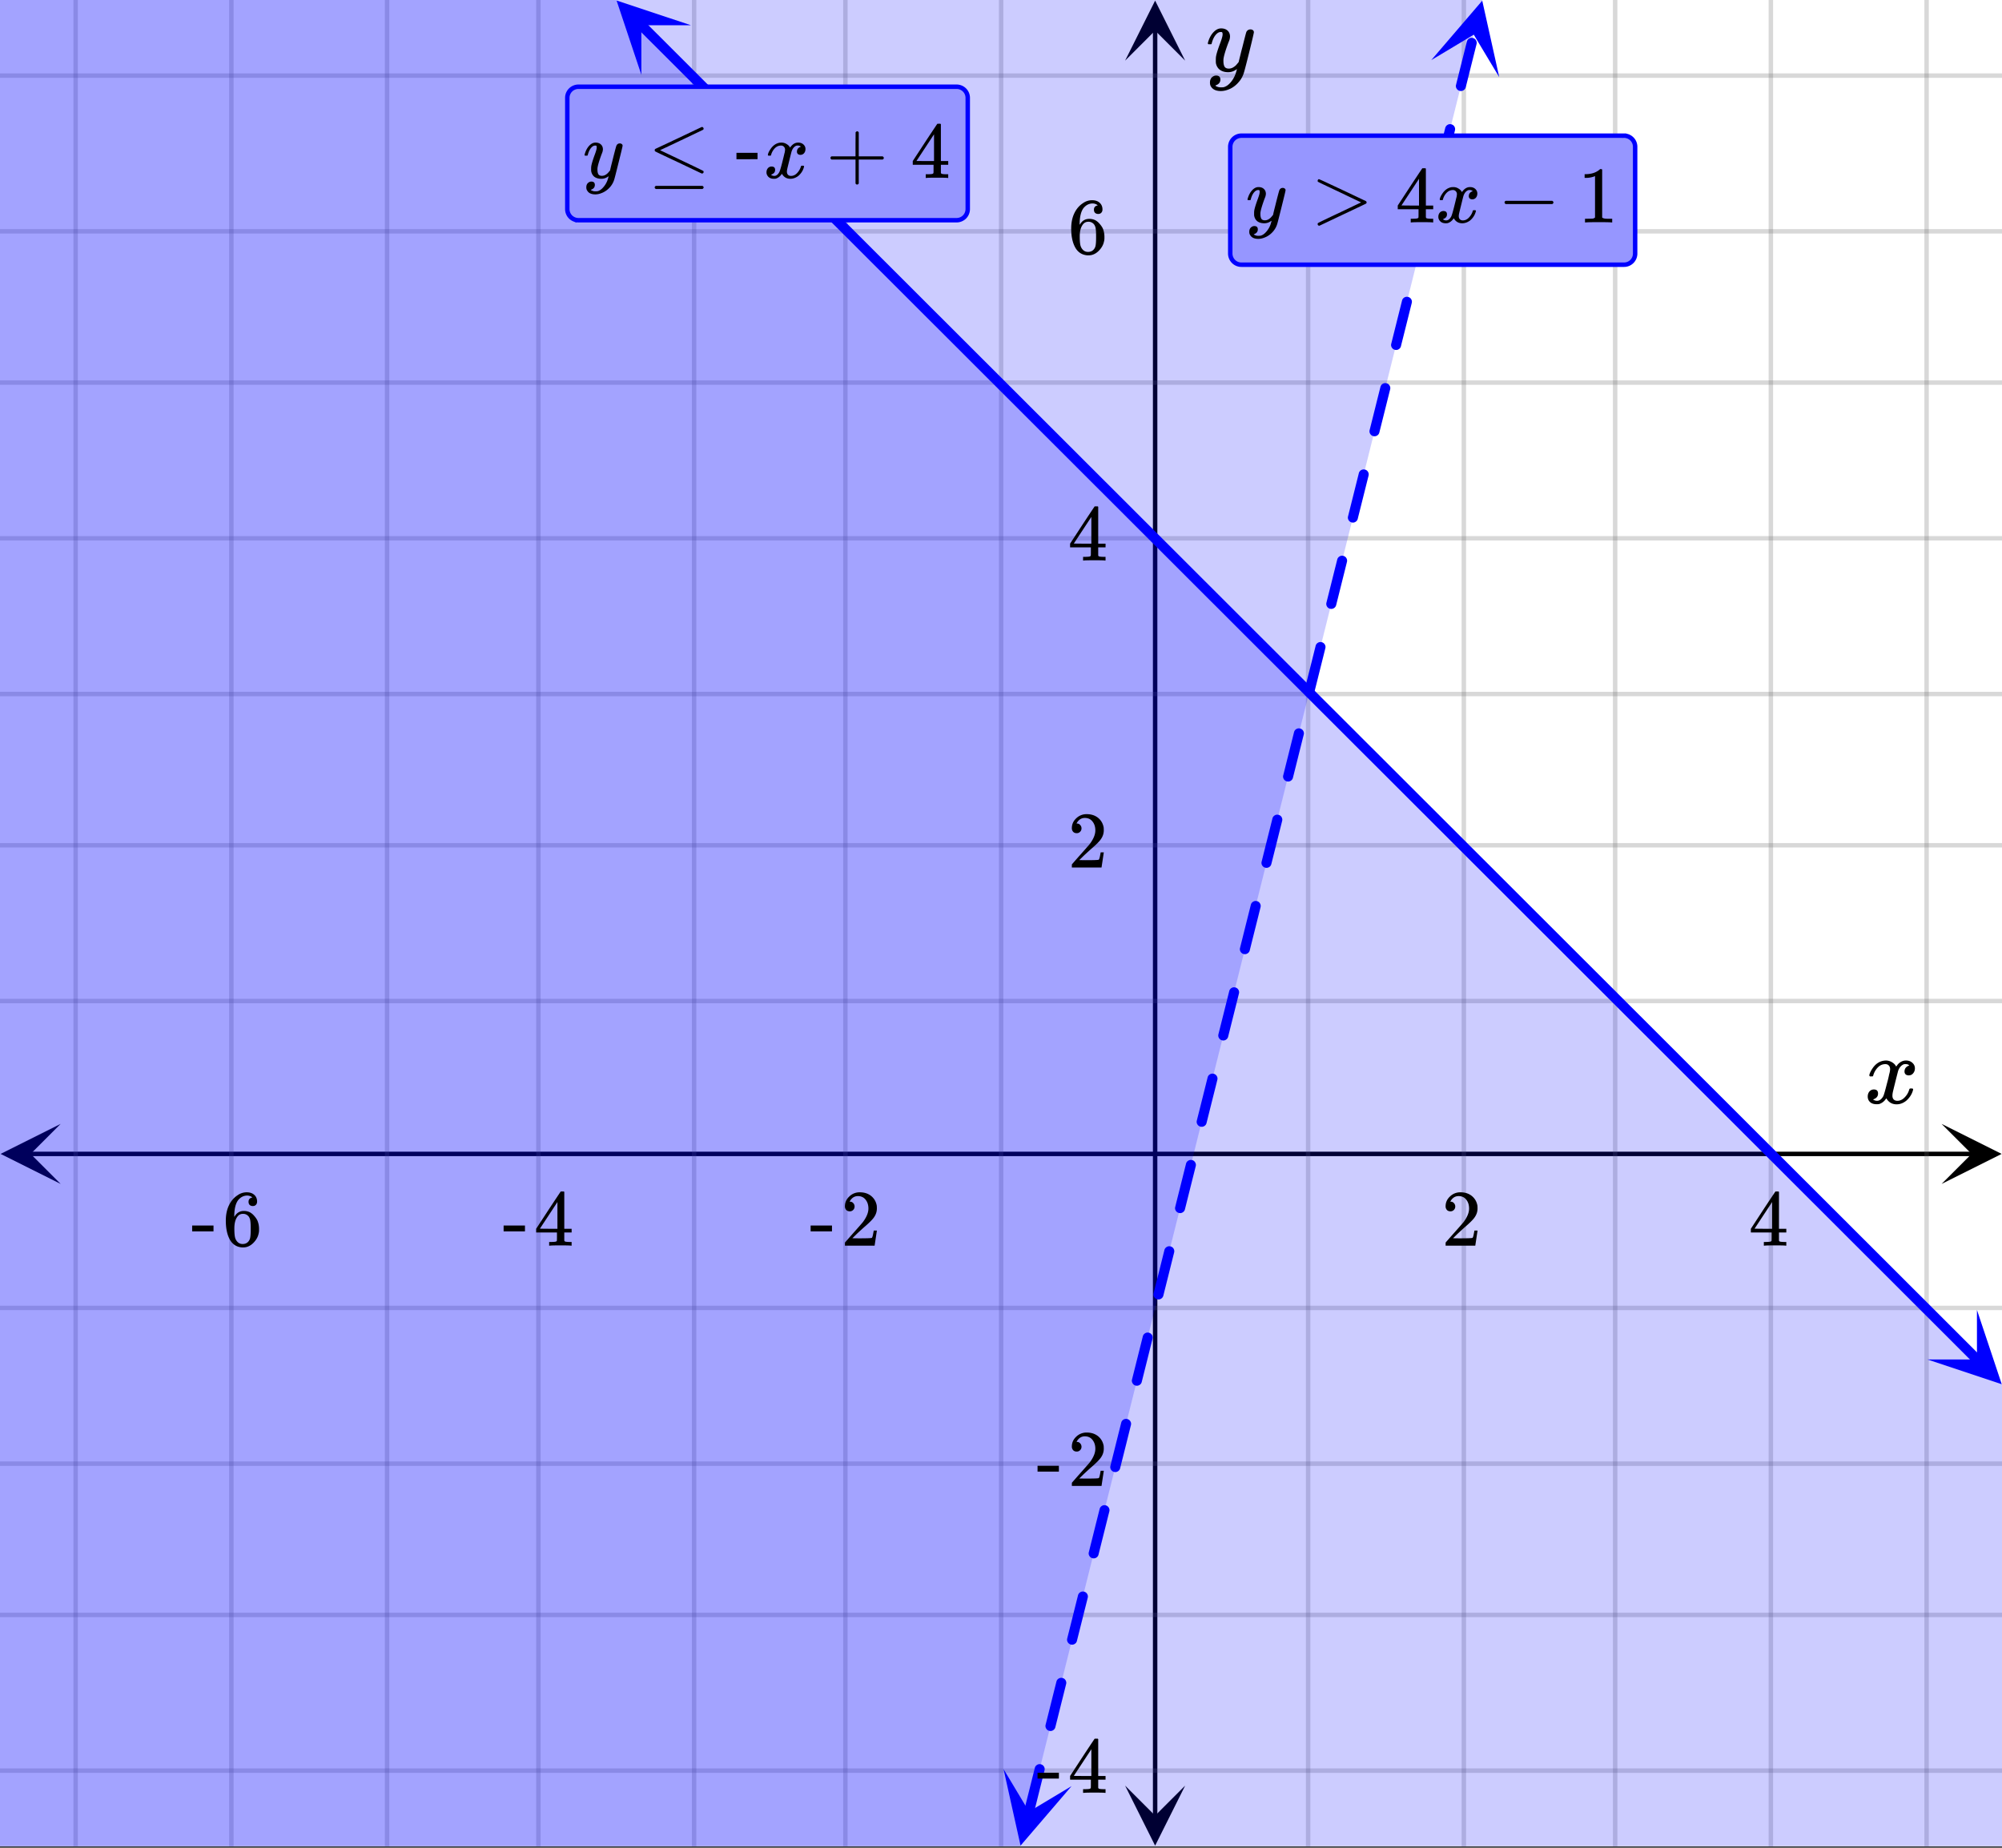 <svg xmlns="http://www.w3.org/2000/svg" xmlns:xlink="http://www.w3.org/1999/xlink" width="449.28" height="414.72" viewBox="0 0 336.96 311.04"><rect x="0" y="0" width="336.96" height="311.04" fill="#333333" stroke="none"/><defs><symbol overflow="visible" id="r"><path d="M.953-4.531c-.074-.063-.11-.125-.11-.188.04-.289.212-.664.516-1.125.508-.77 1.149-1.21 1.922-1.328.145-.02.258-.031.344-.031.375 0 .723.101 1.047.297.32.187.55.43.687.718a3.71 3.71 0 0 0 .266-.343c.406-.446.867-.672 1.39-.672.446 0 .805.133 1.079.39.281.25.422.56.422.922 0 .336-.102.618-.297.844a.916.916 0 0 1-.75.344c-.211 0-.383-.055-.516-.172a.636.636 0 0 1-.187-.469c0-.5.27-.843.812-1.031a.921.921 0 0 0-.172-.125c-.105-.063-.261-.094-.468-.094-.149 0-.25.012-.313.032-.418.18-.727.539-.922 1.078-.031.093-.187.703-.469 1.828-.28 1.125-.433 1.758-.453 1.89a2.74 2.74 0 0 0-.047.5c0 .262.07.47.22.625.155.149.359.22.609.22.457 0 .867-.192 1.234-.579.375-.383.625-.813.75-1.281.039-.114.078-.176.11-.188.03-.02.113-.031.25-.031.206 0 .312.047.312.14 0 .012-.012.07-.031.172-.188.68-.57 1.266-1.141 1.766-.512.399-1.047.594-1.61.594-.761 0-1.34-.336-1.734-1.016-.312.492-.715.813-1.203.969-.105.02-.246.031-.422.031C1.441.156.992-.062.734-.5a1.316 1.316 0 0 1-.156-.656c0-.32.094-.598.281-.828a.95.95 0 0 1 .75-.344c.47 0 .704.23.704.687 0 .399-.188.688-.563.875l-.094.047-.078.031a.123.123 0 0 1-.047.016l-.047.016c0 .031.082.086.25.156.125.055.266.078.422.078.383 0 .723-.242 1.016-.734.113-.196.32-.907.625-2.125.07-.25.144-.524.219-.828.07-.301.125-.536.156-.704.039-.164.066-.265.078-.296.063-.29.094-.5.094-.625 0-.27-.074-.477-.219-.625-.137-.157-.328-.235-.578-.235-.492 0-.918.188-1.281.563a3.171 3.171 0 0 0-.75 1.297c-.024.105-.047.168-.079.187-.023.012-.109.016-.265.016zm0 0"/></symbol><symbol overflow="visible" id="w"><path d="M7.531-7.031c.157 0 .285.043.39.125a.41.41 0 0 1 .173.343c0 .137-.266 1.278-.797 3.422-.531 2.137-.84 3.305-.922 3.516a4.073 4.073 0 0 1-.844 1.469 4.38 4.38 0 0 1-1.343 1.078c-.586.281-1.133.422-1.641.422-.824 0-1.387-.262-1.688-.781-.105-.157-.156-.376-.156-.657 0-.367.102-.652.313-.86.226-.21.468-.312.718-.312.477 0 .72.227.72.688 0 .394-.196.687-.579.875-.023.008-.047.02-.078.031-.031.02-.059.035-.078.047-.024.008-.043.016-.063.016l-.047.03c.032.063.145.13.344.204.176.063.352.094.531.094h.125c.188 0 .329-.012.422-.031.414-.118.805-.391 1.172-.829.375-.437.66-.96.86-1.562.113-.363.171-.578.171-.64 0-.009-.011-.005-.03.015a.546.546 0 0 0-.095.062c-.406.29-.855.438-1.343.438-.555 0-1.012-.133-1.375-.39-.356-.259-.586-.634-.688-1.126a4.332 4.332 0 0 1-.016-.5c0-.258.008-.46.032-.61.07-.456.32-1.253.75-2.39.238-.644.36-1.093.36-1.343A.756.756 0 0 0 2.78-6.5c-.031-.063-.094-.094-.187-.094h-.078c-.25 0-.493.117-.72.344-.355.355-.62.875-.796 1.563 0 .011-.008.03-.016.062a.22.22 0 0 1-.03.063l-.032.015C.91-4.535.89-4.53.859-4.53H.437c-.062-.063-.093-.11-.093-.14 0-.04.015-.118.047-.235.226-.758.57-1.352 1.03-1.782.364-.343.75-.515 1.157-.515.457 0 .82.125 1.094.375.27.25.406.594.406 1.031-.023.211-.039.324-.047.344 0 .074-.086.308-.25.703-.449 1.21-.715 2.094-.797 2.656a3.234 3.234 0 0 0-.015.375c0 .418.062.735.187.953.133.22.375.329.719.329.25 0 .484-.063.703-.188.227-.133.399-.266.516-.39.113-.126.258-.298.437-.516 0-.008.024-.117.078-.328.051-.22.13-.536.235-.954.101-.425.207-.832.312-1.218.407-1.625.63-2.477.672-2.563a.735.735 0 0 1 .703-.437zm0 0"/></symbol><symbol overflow="visible" id="s"><path d="M1.484-5.781c-.25 0-.449-.078-.593-.235a.872.872 0 0 1-.22-.609c0-.645.243-1.195.735-1.656a2.46 2.46 0 0 1 1.766-.703c.77 0 1.41.21 1.922.625.508.418.82.964.937 1.64.008.168.016.32.016.453 0 .524-.156 1.012-.469 1.47-.25.374-.758.89-1.516 1.546-.324.281-.777.695-1.359 1.234l-.781.766 1.016.016c1.414 0 2.164-.024 2.25-.079.039-.007.085-.101.14-.28.031-.095.094-.4.188-.923v-.03h.53v.03l-.374 2.47V0h-5v-.25c0-.188.008-.29.031-.313.008-.007.383-.437 1.125-1.28.977-1.095 1.61-1.813 1.89-2.157.602-.82.907-1.57.907-2.25 0-.594-.156-1.086-.469-1.484-.312-.407-.746-.61-1.297-.61-.523 0-.945.235-1.265.703-.024.032-.047.079-.078.141a.274.274 0 0 0-.047.078c0 .012.02.016.062.016a.68.68 0 0 1 .547.25.801.801 0 0 1 .219.562c0 .23-.078.422-.235.578a.76.76 0 0 1-.578.235zm0 0"/></symbol><symbol overflow="visible" id="t"><path d="M6.234 0c-.125-.031-.71-.047-1.75-.047-1.074 0-1.671.016-1.796.047h-.126v-.625h.422c.383-.008.618-.031.704-.063a.286.286 0 0 0 .171-.14c.008-.008.016-.25.016-.719v-.672h-3.5v-.625l2.031-3.11A431.58 431.58 0 0 1 4.5-9.108c.02-.008.113-.016.281-.016h.25l.078.078v6.203h1.235v.625H5.109V-.89a.25.25 0 0 0 .079.157c.07.062.328.101.765.109h.39V0zm-2.28-2.844v-4.5L1-2.859l1.469.015zm0 0"/></symbol><symbol overflow="visible" id="u"><path d="M.14-2.406v-.985h3.594v.985zm0 0"/></symbol><symbol overflow="visible" id="v"><path d="M5.031-8.11c-.199-.195-.48-.304-.843-.328-.625 0-1.153.274-1.579.813-.418.586-.625 1.492-.625 2.719L2-4.86l.11-.172c.363-.54.859-.813 1.484-.813.414 0 .781.09 1.094.266a2.6 2.6 0 0 1 .64.547c.219.242.395.492.531.75.196.449.297.933.297 1.453v.234c0 .211-.027.403-.078.578-.105.532-.383 1.032-.828 1.5-.387.407-.82.66-1.297.766a2.688 2.688 0 0 1-.547.047c-.168 0-.32-.016-.453-.047-.668-.125-1.2-.484-1.594-1.078C.83-1.66.563-2.79.563-4.218c0-.97.171-1.817.515-2.548.344-.726.82-1.296 1.438-1.703a2.62 2.62 0 0 1 1.562-.515c.531 0 .953.14 1.266.421.32.282.484.665.484 1.141 0 .23-.07.414-.203.547-.125.137-.297.203-.516.203-.218 0-.398-.062-.53-.187-.126-.125-.188-.301-.188-.532 0-.406.21-.644.64-.718zm-.593 3.235a1.18 1.18 0 0 0-.97-.484c-.335 0-.605.105-.812.312C2.22-4.597 2-3.883 2-2.907c0 .794.05 1.345.156 1.657.094.273.242.5.453.688.22.187.477.28.782.28.457 0 .804-.171 1.046-.515.133-.187.22-.41.25-.672.04-.258.063-.64.063-1.14v-.422c0-.508-.023-.895-.063-1.156a1.566 1.566 0 0 0-.25-.688zm0 0"/></symbol><symbol overflow="visible" id="y"><path d="M1.156-6.86a.31.31 0 0 1-.031-.156c0-.062.02-.117.063-.171.039-.063.085-.094.14-.094.063 0 .754.312 2.078.937 1.32.617 2.63 1.23 3.922 1.844l1.938.922a.273.273 0 0 1 .093.219c0 .086-.03.148-.093.187-.024.024-1.336.649-3.938 1.875L1.438.547h-.079C1.203.523 1.125.43 1.125.266a.33.33 0 0 1 .031-.141c.04-.055 1.352-.688 3.938-1.906l3.343-1.594a297 297 0 0 1-3.343-1.594c-2.586-1.218-3.899-1.847-3.938-1.89zm0 0"/></symbol><symbol overflow="visible" id="A"><path d="M1.328-3.094c-.137-.07-.203-.164-.203-.281 0-.113.066-.203.203-.266h7.828c.133.075.203.168.203.282 0 .105-.07.195-.203.265zm0 0"/></symbol><symbol overflow="visible" id="B"><path d="M5.61 0c-.157-.031-.872-.047-2.141-.047C2.207-.047 1.5-.03 1.344 0h-.157v-.625h.344c.52 0 .86-.008 1.016-.031.07-.008.18-.067.328-.172v-6.969c-.023 0-.059.016-.11.047a4.134 4.134 0 0 1-1.39.25h-.25v-.625h.25c.758-.02 1.39-.188 1.89-.5a2.46 2.46 0 0 0 .422-.313c.008-.03.063-.046.157-.046a.36.36 0 0 1 .234.078v8.078c.133.137.43.203.89.203h.798V0zm0 0"/></symbol><symbol overflow="visible" id="C"><path d="M9.094-8.578c.07 0 .133.031.187.094a.3.3 0 0 1 .078.187.233.233 0 0 1-.093.188C6.703-6.88 4.289-5.734 2.03-4.672l3.344 1.594c2.594 1.23 3.906 1.867 3.938 1.906a.297.297 0 0 1 .046.14c0 .169-.086.262-.25.282h-.078L5.156-2.594C2.54-3.82 1.226-4.445 1.22-4.469c-.063-.039-.094-.113-.094-.218 0-.102.055-.18.172-.235.07-.031 1.36-.633 3.86-1.812 2.5-1.188 3.769-1.79 3.812-1.813a.227.227 0 0 1 .125-.031zM1.125 1.594c0-.106.066-.196.203-.266h7.813c.144.063.218.149.218.266 0 .101-.07.191-.203.265H1.328c-.137-.062-.203-.152-.203-.265zm0 0"/></symbol><symbol overflow="visible" id="E"><path d="M.938-3.094C.813-3.164.75-3.258.75-3.375c0-.113.063-.203.188-.266h4.03v-2.015l.016-2.032c.094-.113.18-.171.266-.171.113 0 .203.07.266.203v4.015H9.53c.133.075.203.168.203.282 0 .105-.07.195-.203.265H5.516V.922c-.063.125-.157.187-.282.187-.117 0-.203-.062-.265-.187v-4.016zm0 0"/></symbol><symbol overflow="visible" id="x"><path d="M6.234-5.813c.125 0 .227.04.313.11.094.062.14.152.14.266 0 .117-.226 1.058-.671 2.828C5.578-.836 5.328.133 5.266.312a3.459 3.459 0 0 1-.688 1.22 3.641 3.641 0 0 1-1.11.874c-.491.239-.945.36-1.359.36-.687 0-1.152-.22-1.39-.657-.094-.125-.14-.304-.14-.53 0-.306.085-.544.265-.72.187-.168.379-.25.578-.25.394 0 .594.188.594.563 0 .332-.157.578-.47.734a.298.298 0 0 1-.062.032.295.295 0 0 0-.078.03c-.011.009-.023.016-.031.016L1.328 2c.031.05.129.11.297.172.133.05.273.078.422.078h.11c.155 0 .273-.012.359-.031.332-.094.648-.324.953-.688A3.69 3.69 0 0 0 4.188.25c.093-.3.14-.477.14-.531 0-.008-.012-.004-.031.015a.358.358 0 0 1-.078.047c-.336.239-.703.36-1.11.36-.46 0-.84-.106-1.14-.313-.293-.219-.48-.531-.563-.937a2.932 2.932 0 0 1-.015-.407c0-.218.007-.382.03-.5.063-.394.266-1.054.61-1.984.196-.531.297-.898.297-1.11a.838.838 0 0 0-.031-.265c-.024-.05-.074-.078-.156-.078h-.063c-.21 0-.406.094-.594.281-.293.293-.511.727-.656 1.297 0 .012-.008.027-.015.047a.188.188 0 0 1-.032.047l-.015.015c-.012.012-.028.016-.047.016h-.36C.305-3.8.281-3.836.281-3.86a.97.97 0 0 1 .047-.203c.188-.625.469-1.113.844-1.468.3-.282.617-.422.953-.422.383 0 .688.105.906.312.227.2.344.485.344.86-.023.168-.04.261-.047.281 0 .055-.07.246-.203.578-.367 1-.586 1.735-.656 2.203a1.857 1.857 0 0 0-.016.297c0 .344.05.61.156.797.114.18.313.266.594.266.207 0 .406-.051.594-.157a1.84 1.84 0 0 0 .422-.328c.093-.101.21-.242.36-.422a32.833 32.833 0 0 1 .25-1.063c.093-.35.175-.687.25-1 .343-1.35.534-2.062.577-2.124a.592.592 0 0 1 .578-.36zm0 0"/></symbol><symbol overflow="visible" id="z"><path d="M.781-3.75C.727-3.8.703-3.848.703-3.89c.031-.25.172-.563.422-.938.414-.633.941-1.004 1.578-1.11.133-.007.235-.015.297-.015.313 0 .598.086.86.25.269.156.46.355.578.594.113-.157.187-.25.218-.282.332-.375.711-.562 1.14-.562.364 0 .661.105.891.312.227.211.344.465.344.766 0 .281-.078.516-.234.703a.776.776 0 0 1-.625.281.64.64 0 0 1-.422-.14.521.521 0 0 1-.156-.39c0-.415.222-.696.672-.845a.58.58 0 0 0-.141-.093.705.705 0 0 0-.39-.094.91.91 0 0 0-.266.031c-.336.149-.586.445-.75.89-.032.075-.164.579-.39 1.516-.231.93-.356 1.45-.376 1.563a1.827 1.827 0 0 0-.047.406c0 .211.063.383.188.516.125.125.289.187.5.187.383 0 .726-.16 1.031-.484.3-.32.508-.676.625-1.063.02-.082.04-.129.063-.14.03-.02.109-.031.234-.031.164 0 .25.039.25.109 0 .012-.012.058-.031.14-.149.563-.461 1.055-.938 1.47-.43.323-.875.484-1.344.484-.625 0-1.101-.282-1.421-.844-.262.406-.594.68-1 .812-.086.02-.2.032-.344.032-.524 0-.89-.188-1.11-.563a.953.953 0 0 1-.14-.531c0-.27.078-.5.234-.688a.798.798 0 0 1 .625-.28c.395 0 .594.187.594.562 0 .336-.164.574-.484.718a.359.359 0 0 1-.063.047l-.078.031c-.012.012-.024.016-.031.016h-.032c0 .031.063.074.188.125a.817.817 0 0 0 .36.078c.32 0 .597-.203.827-.61.102-.163.282-.75.532-1.75.05-.206.109-.437.171-.687.063-.257.11-.457.141-.593.031-.133.05-.211.063-.235a2.86 2.86 0 0 0 .078-.531.678.678 0 0 0-.188-.5.613.613 0 0 0-.484-.203c-.406 0-.762.156-1.063.469a2.562 2.562 0 0 0-.609 1.078c-.012.074-.031.12-.063.14a.752.752 0 0 1-.218.016zm0 0"/></symbol><symbol overflow="visible" id="D"><path d="M.656-4.234h3.547v1.078H.656zm0 0"/></symbol><clipPath id="a"><path d="M0 0h336.96v310.79H0zm0 0"/></clipPath><clipPath id="b"><path d="M.102 189.188H11V200H.102zm0 0"/></clipPath><clipPath id="c"><path d="M326.79 189.188h10.17V200h-10.17zm0 0"/></clipPath><clipPath id="d"><path d="M12 0h313v310.79H12zm0 0"/></clipPath><clipPath id="e"><path d="M189.367 300H200v10.688h-10.633zm0 0"/></clipPath><clipPath id="f"><path d="M189.367 0H200v10.21h-10.633zm0 0"/></clipPath><clipPath id="g"><path d="M0 12h336.96v287H0zm0 0"/></clipPath><clipPath id="h"><path d="M168 297h13v13.79h-13zm0 0"/></clipPath><clipPath id="i"><path d="M166.047 309.246l6.441-25.742 25.746 6.441-6.441 25.746zm0 0"/></clipPath><clipPath id="j"><path d="M240 0h13v13h-13zm0 0"/></clipPath><clipPath id="k"><path d="M240.898 10.121l6.442-25.746 25.746 6.441-6.441 25.746zm0 0"/></clipPath><clipPath id="l"><path d="M103 0h14v13h-14zm0 0"/></clipPath><clipPath id="m"><path d="M107.941-4.09l18.774 18.758-18.754 18.773-18.777-18.757zm0 0"/></clipPath><clipPath id="n"><path d="M324 220h12.96v14H324zm0 0"/></clipPath><clipPath id="o"><path d="M332.742 220.5l18.774 18.758-18.754 18.773-18.778-18.754zm0 0"/></clipPath><clipPath id="p"><path d="M0 0h331v310.79H0zm0 0"/></clipPath><clipPath id="q"><path d="M0 0h336.96v310.79H0zm0 0"/></clipPath></defs><g clip-path="url(#a)" fill="#fff"><path d="M0 0h337v310.79H0zm0 0"/><path d="M0 0h337v310.79H0zm0 0"/></g><path d="M5.055 194.242h326.89" fill="none" stroke="#000" stroke-width=".749"/><g clip-path="url(#b)"><path d="M10.21 189.188L.103 194.242l10.109 5.055-5.055-5.055zm0 0"/></g><g clip-path="url(#c)"><path d="M326.79 189.188l10.108 5.054-10.109 5.055 5.055-5.055zm0 0"/></g><g clip-path="url(#d)"><path d="M220.172 0v310.79M246.382 0v310.79M271.849 0v310.79M298.058 0v310.79M324.27 0v310.79M168.5 0v310.79M142.29 0v310.79M116.827 0v310.79M90.618 0v310.79M65.151 0v310.79M38.942 0v310.79M12.73 0v310.79" fill="none" stroke-linecap="round" stroke-linejoin="round" stroke="#666" stroke-opacity=".251" stroke-width=".749"/></g><path d="M194.422 305.734V5.054" fill="none" stroke="#000" stroke-width=".749"/><g clip-path="url(#e)"><path d="M189.367 300.578l5.055 10.11 5.055-10.11-5.055 5.055zm0 0"/></g><g clip-path="url(#f)"><path d="M189.367 10.21L194.422.103l5.055 10.109-5.055-5.055zm0 0"/></g><g clip-path="url(#g)"><path d="M0 168.5h337M0 142.29h337M0 116.827h337M0 90.618h337M0 64.405h337M0 38.941h337M0 12.731h337M0 220.17h337M0 246.384h337M0 271.848h337M0 298.058h337" fill="none" stroke-linecap="round" stroke-linejoin="round" stroke="#666" stroke-opacity=".251" stroke-width=".749"/></g><path d="M172.352 304.867l1.007-4.015.504-2.012.309-1.238a.802.802 0 0 1 .383-.516.796.796 0 0 1 .636-.094.81.81 0 0 1 .52.383c.121.2.152.41.094.637l-.309 1.238-.504 2.008-.5 2.012-.504 2.007a.836.836 0 0 1-1.023.613.815.815 0 0 1-.516-.382.823.823 0 0 1-.097-.64zm3.636-14.527l.387-1.543.504-2.012.5-2.008.43-1.703a.81.81 0 0 1 .382-.52c.2-.116.41-.148.637-.093a.81.81 0 0 1 .52.383c.117.199.152.414.093.64l-.425 1.704-.504 2.007-.5 2.008-.387 1.543a.828.828 0 0 1-.387.52.794.794 0 0 1-.636.093.792.792 0 0 1-.516-.382.813.813 0 0 1-.098-.637zm3.637-14.531l.27-1.079.503-2.007.5-2.008.504-2.012.04-.16a.81.81 0 0 1 .386-.516.81.81 0 0 1 .637-.097.828.828 0 0 1 .52.386c.117.2.148.41.093.637l-.039.16-.504 2.008-.504 2.012-.504 2.008-.27 1.078a.792.792 0 0 1-.382.515.81.81 0 0 1-.637.098.828.828 0 0 1-.52-.387.826.826 0 0 1-.093-.636zm3.637-14.532l.152-.609.504-2.008.5-2.012.504-2.007.156-.625a.823.823 0 0 1 .383-.52.805.805 0 0 1 .64-.094.792.792 0 0 1 .516.383c.121.2.153.414.098.637l-.16.629-.5 2.008-.504 2.007-.504 2.012-.152.61a.81.81 0 0 1-.383.519.828.828 0 0 1-.637.094.81.81 0 0 1-.52-.383.803.803 0 0 1-.093-.64zm3.636-14.527l.036-.145.504-2.011.5-2.008.503-2.008.274-1.094a.81.81 0 0 1 .383-.52.836.836 0 0 1 .64-.093.825.825 0 0 1 .516.383c.121.2.152.414.094.64l-.274 1.09-.5 2.012-1.008 4.016-.035.144a.81.81 0 0 1-.383.52.803.803 0 0 1-.64.094.802.802 0 0 1-.516-.383.794.794 0 0 1-.094-.637zm3.633-14.531l.422-1.688.504-2.008.504-2.011.39-1.559a.802.802 0 0 1 .383-.516.813.813 0 0 1 .637-.097.828.828 0 0 1 .52.387c.12.199.152.41.093.636l-.39 1.559-.5 2.008-.504 2.011-.422 1.688a.798.798 0 0 1-.387.516.81.81 0 0 1-.636.097.798.798 0 0 1-.516-.387.81.81 0 0 1-.098-.636zm3.637-14.528l.305-1.222.504-2.012.503-2.008.5-2.008.004-.015a.828.828 0 0 1 .387-.52c.2-.12.41-.152.637-.094a.81.81 0 0 1 .52.383c.117.2.148.414.093.64l-.004.013-.504 2.011-.5 2.008-.504 2.008-.304 1.223a.828.828 0 0 1-.387.52.81.81 0 0 1-.637.093.81.81 0 0 1-.52-.383.828.828 0 0 1-.093-.637zm3.637-14.53l.187-.759 1.008-4.015.5-2.012.121-.48a.815.815 0 0 1 .387-.52c.199-.117.41-.148.637-.094a.798.798 0 0 1 .515.387c.121.2.153.41.098.637l-.121.48-.504 2.008-.504 2.012-.5 2.007-.191.758a.802.802 0 0 1-.383.516.794.794 0 0 1-.637.094.81.81 0 0 1-.52-.383.794.794 0 0 1-.093-.637zm3.636-14.532l.07-.29.505-2.007.504-2.012.5-2.007.238-.95a.802.802 0 0 1 .383-.515.803.803 0 0 1 .64-.094.802.802 0 0 1 .516.383c.121.199.152.41.094.636l-.235.95-1.008 4.015-.5 2.012-.074.29a.81.81 0 0 1-.383.519.828.828 0 0 1-.636.093.823.823 0 0 1-.52-.382.805.805 0 0 1-.094-.641zm3.633-14.527l.461-1.836.504-2.008.5-2.008.356-1.414a.81.81 0 0 1 .382-.52.812.812 0 0 1 .637-.093.81.81 0 0 1 .52.382c.12.2.152.415.093.641l-.351 1.41-.504 2.012-.504 2.008-.457 1.832a.823.823 0 0 1-.383.52.805.805 0 0 1-.64.093.792.792 0 0 1-.516-.383.813.813 0 0 1-.098-.636zm3.637-14.532l.344-1.367.5-2.008.504-2.011.472-1.88a.792.792 0 0 1 .383-.515.81.81 0 0 1 .637-.098.828.828 0 0 1 .52.387c.117.2.148.41.093.637l-.469 1.879-.504 2.008-.504 2.011-.34 1.367a.81.81 0 0 1-.386.516.81.81 0 0 1-.637.098.828.828 0 0 1-.52-.387.826.826 0 0 1-.093-.637zm3.637-14.53l.226-.9.5-2.011 1.008-4.016.082-.336a.828.828 0 0 1 .387-.52c.199-.12.41-.152.637-.093a.81.81 0 0 1 .519.383c.117.2.148.414.094.637l-.086.34-.504 2.007-.5 2.008-.504 2.012-.227.898a.81.81 0 0 1-.382.52.826.826 0 0 1-.637.094.81.81 0 0 1-.52-.383.819.819 0 0 1-.093-.64zm3.636-14.528l.11-.438.5-2.008.504-2.007.504-2.012.199-.8a.836.836 0 0 1 1.023-.613.815.815 0 0 1 .516.382.82.82 0 0 1 .097.64l-.203.801-.504 2.012-.5 2.008-.503 2.007-.11.434a.81.81 0 0 1-.383.52.796.796 0 0 1-.636.093.81.81 0 0 1-.52-.383.794.794 0 0 1-.094-.636zm3.633-14.532l.496-1.976.504-2.008.504-2.012.316-1.27a.802.802 0 0 1 .383-.515.813.813 0 0 1 .637-.097.828.828 0 0 1 .52.386c.12.2.152.41.093.637l-.316 1.27-.504 2.007-.5 2.012-.496 1.977a.805.805 0 0 1-.383.515.82.82 0 0 1-.64.098.808.808 0 0 1-.516-.387.81.81 0 0 1-.098-.637zm3.637-14.527l.379-1.512.504-2.011.5-2.008.437-1.734a.81.81 0 0 1 .383-.52c.2-.121.41-.152.637-.094a.81.81 0 0 1 .52.383c.116.2.152.414.093.637l-.434 1.738-.503 2.008-.5 2.008-.38 1.511a.828.828 0 0 1-.386.52.81.81 0 0 1-.637.094.81.81 0 0 1-.52-.383.829.829 0 0 1-.093-.637zm3.637-14.531l.261-1.047.504-2.008.5-2.008.504-2.011.047-.192a.828.828 0 0 1 .387-.52c.199-.116.41-.148.636-.093a.815.815 0 0 1 .52.387c.117.199.148.41.094.636l-.047.192-.504 2.008-.504 2.011-.504 2.008-.262 1.047a.802.802 0 0 1-.382.516.794.794 0 0 1-.637.093.81.81 0 0 1-.52-.382.826.826 0 0 1-.093-.637zm3.636-14.531l.145-.579.504-2.007.5-2.012.504-2.008.164-.66a.825.825 0 0 1 .383-.516.805.805 0 0 1 .64-.093.792.792 0 0 1 .516.382c.12.2.152.41.097.637l-.167.66-.5 2.008-.504 2.008-.504 2.012-.145.578a.81.81 0 0 1-.383.52.828.828 0 0 1-.636.093.823.823 0 0 1-.52-.383.805.805 0 0 1-.094-.64zm3.637-14.528l.027-.113.504-2.012.5-2.008.504-2.007.281-1.125a.81.81 0 0 1 .383-.52.836.836 0 0 1 .64-.094.812.812 0 0 1 .517.383c.12.2.152.414.093.64l-.281 1.122-.5 2.012-1.008 4.015-.027.114a.81.81 0 0 1-.383.52.803.803 0 0 1-.64.093.802.802 0 0 1-.516-.383.796.796 0 0 1-.094-.637zm3.633-14.531l.414-1.656.504-2.008.504-2.012.398-1.59a.792.792 0 0 1 .383-.515.81.81 0 0 1 .637-.098.828.828 0 0 1 .52.387c.116.2.152.41.093.637l-.398 1.59-.5 2.007-.504 2.012-.414 1.656a.798.798 0 0 1-.387.516.81.81 0 0 1-.637.097.81.81 0 0 1-.515-.386.81.81 0 0 1-.098-.637zm3.637-14.531l.296-1.188.504-2.011.504-2.008.5-2.008.012-.047a.828.828 0 0 1 .387-.52c.199-.12.41-.152.636-.093a.81.81 0 0 1 .52.383c.117.199.148.414.094.636l-.012.047-.504 2.012-.504 2.008-.5 2.008-.297 1.19a.828.828 0 0 1-.386.52.826.826 0 0 1-.637.094.81.81 0 0 1-.52-.383.836.836 0 0 1-.093-.64zm3.636-14.528l.18-.726 1.008-4.016.5-2.011.129-.512a.815.815 0 0 1 .386-.52c.2-.117.41-.148.637-.093a.805.805 0 0 1 .516.382.823.823 0 0 1 .097.641l-.128.512-.504 2.008-.504 2.011-.5 2.008-.184.727a.802.802 0 0 1-.383.515.796.796 0 0 1-.636.094.81.81 0 0 1-.52-.383.794.794 0 0 1-.094-.637zm0 0" fill="#00f"/><g clip-path="url(#h)"><g clip-path="url(#i)"><path d="M168.91 297.805l2.86 12.875 8.582-10.012-7.153 4.289zm0 0" fill="#00f"/></g></g><g clip-path="url(#j)"><g clip-path="url(#k)"><path d="M240.898 10.121L249.48.11l2.86 12.875-4.29-7.152zm0 0" fill="#00f"/></g></g><path d="M107.863 4.168l1.508 1.508 1.512 1.508 1.508 1.507 1.511 1.508 4.528 4.528 1.511 1.507 1.508 1.508 3.024 3.016 1.507 1.512 1.512 1.507L129 25.285l1.512 1.508 1.508 1.508 1.511 1.508 1.508 1.511 1.512 1.508 1.508 1.508 1.511 1.508 1.508 1.508 1.512 1.507 4.527 4.528 1.512 1.508 1.508 1.507 1.511 1.508 4.528 4.528 3.023 3.015 1.508 1.508 1.512 1.508 1.508 1.511 1.511 1.508 1.508 1.508 1.512 1.508 1.508 1.508 1.511 1.508 1.508 1.511 1.512 1.508 1.508 1.508 1.511 1.508 1.508 1.508 1.512 1.507 1.508 1.512 1.512 1.508 1.507 1.508 1.512 1.507 1.508 1.508 1.512 1.508 1.507 1.512 1.512 1.508 1.508 1.507 3.023 3.016 4.528 4.527 1.511 1.508 1.508 1.508 1.512 1.508 4.527 4.527 1.512 1.508 1.508 1.508 1.512 1.508 1.507 1.507 1.512 1.508 1.508 1.512 1.512 1.508 1.507 1.508 1.512 1.507 1.508 1.508 1.512 1.508 1.507 1.512 3.024 3.015 1.508 1.508 1.511 1.508 4.528 4.527 1.512 1.508 1.507 1.508 1.512 1.508 4.527 4.527 1.512 1.508 1.508 1.508 1.512 1.508 4.527 4.527 1.512 1.508 1.508 1.508 1.511 1.507 3.02 3.02 1.511 1.508 1.508 1.508 1.512 1.507 1.508 1.508 1.512 1.508 1.507 1.512 1.512 1.507 1.508 1.508 1.512 1.508 1.507 1.508 1.512 1.508 1.508 1.511 1.512 1.508 1.507 1.508 1.512 1.508 1.508 1.508 1.512 1.508 4.527 4.527 1.512 1.508 1.508 1.508 1.511 1.507 3.02 3.02 1.512 1.508 1.507 1.507 1.512 1.508 1.508 1.508 1.512 1.508 1.507 1.512 1.512 1.507 1.508 1.508 1.512 1.508 1.508 1.508 1.511 1.508 1.508 1.511 1.512 1.508 1.508 1.508 1.511 1.508 1.508 1.508 1.512 1.507 1.508 1.512 1.511 1.508 1.508 1.508" fill="none" stroke-width="1.685" stroke-linecap="round" stroke-linejoin="round" stroke="#00f"/><g clip-path="url(#l)"><g clip-path="url(#m)"><path d="M116.285 4.246L103.773.082l4.176 12.508-.004-8.34zm0 0" fill="#00f"/></g></g><g clip-path="url(#n)"><g clip-path="url(#o)"><path d="M332.742 220.5l4.176 12.512-12.512-4.164 8.34-.004zm0 0" fill="#00f"/></g></g><g clip-path="url(#p)"><path d="M85.547 655.25l-735.613-183.73 245.203-979.907 735.613 183.73L85.547 655.25" fill="#00f" fill-opacity=".2"/></g><g clip-path="url(#q)"><path d="M-143.578-247.04l-536.164 535.665 714.887 714.227 536.164-535.668-714.887-714.223" fill="#00f" fill-opacity=".2"/></g><use xlink:href="#r" x="313.784" y="185.724"/><use xlink:href="#s" x="242.64" y="209.689"/><use xlink:href="#t" x="294.313" y="209.689"/><use xlink:href="#u" x="136.298" y="209.689"/><use xlink:href="#s" x="141.54" y="209.689"/><use xlink:href="#u" x="84.624" y="209.689"/><use xlink:href="#t" x="89.867" y="209.689"/><use xlink:href="#u" x="32.202" y="209.689"/><use xlink:href="#v" x="37.444" y="209.689"/><use xlink:href="#w" x="202.949" y="11.982"/><use xlink:href="#s" x="179.733" y="146.033"/><use xlink:href="#t" x="179.733" y="94.36"/><use xlink:href="#v" x="179.733" y="42.687"/><use xlink:href="#u" x="174.491" y="250.129"/><use xlink:href="#s" x="179.733" y="250.129"/><use xlink:href="#u" x="174.491" y="301.802"/><use xlink:href="#t" x="179.733" y="301.802"/><path d="M207.066 42.688V24.715a1.889 1.889 0 0 1 .551-1.324c.176-.176.375-.313.606-.407.23-.097.468-.144.718-.144h64.403a1.856 1.856 0 0 1 1.324.55c.176.176.313.376.406.606.094.23.14.469.14.719v17.973a1.88 1.88 0 0 1-.546 1.324 1.92 1.92 0 0 1-.605.406c-.23.094-.47.14-.72.14h-64.402c-.25 0-.488-.046-.718-.14a1.876 1.876 0 0 1-1.012-1.016 1.884 1.884 0 0 1-.145-.714zm0 0" fill="#9696ff" stroke="#00f" stroke-width=".749"/><use xlink:href="#x" x="209.689" y="37.444"/><use xlink:href="#y" x="220.653" y="37.444"/><use xlink:href="#t" x="234.882" y="37.444"/><use xlink:href="#z" x="241.622" y="37.444"/><use xlink:href="#A" x="252.106" y="37.444"/><use xlink:href="#B" x="265.586" y="37.444"/><path d="M95.484 35.2V16.476c0-.25.047-.489.141-.72.098-.226.23-.429.406-.605.176-.175.38-.312.61-.406.226-.094.464-.144.714-.144h63.657c.246 0 .488.05.715.144.23.094.433.23.609.406.176.176.309.38.406.606.094.23.14.469.14.719v18.722a1.88 1.88 0 0 1-.546 1.324 1.882 1.882 0 0 1-.61.403 1.799 1.799 0 0 1-.714.144H97.355c-.25 0-.488-.047-.714-.144a1.882 1.882 0 0 1-.61-.403 1.88 1.88 0 0 1-.547-1.324zm0 0" fill="#9696ff" stroke="#00f" stroke-width=".749"/><use xlink:href="#x" x="98.104" y="29.956"/><use xlink:href="#C" x="109.069" y="29.956"/><use xlink:href="#D" x="123.298" y="29.956"/><use xlink:href="#z" x="128.54" y="29.956"/><use xlink:href="#E" x="139.024" y="29.956"/><use xlink:href="#t" x="153.253" y="29.956"/></svg>